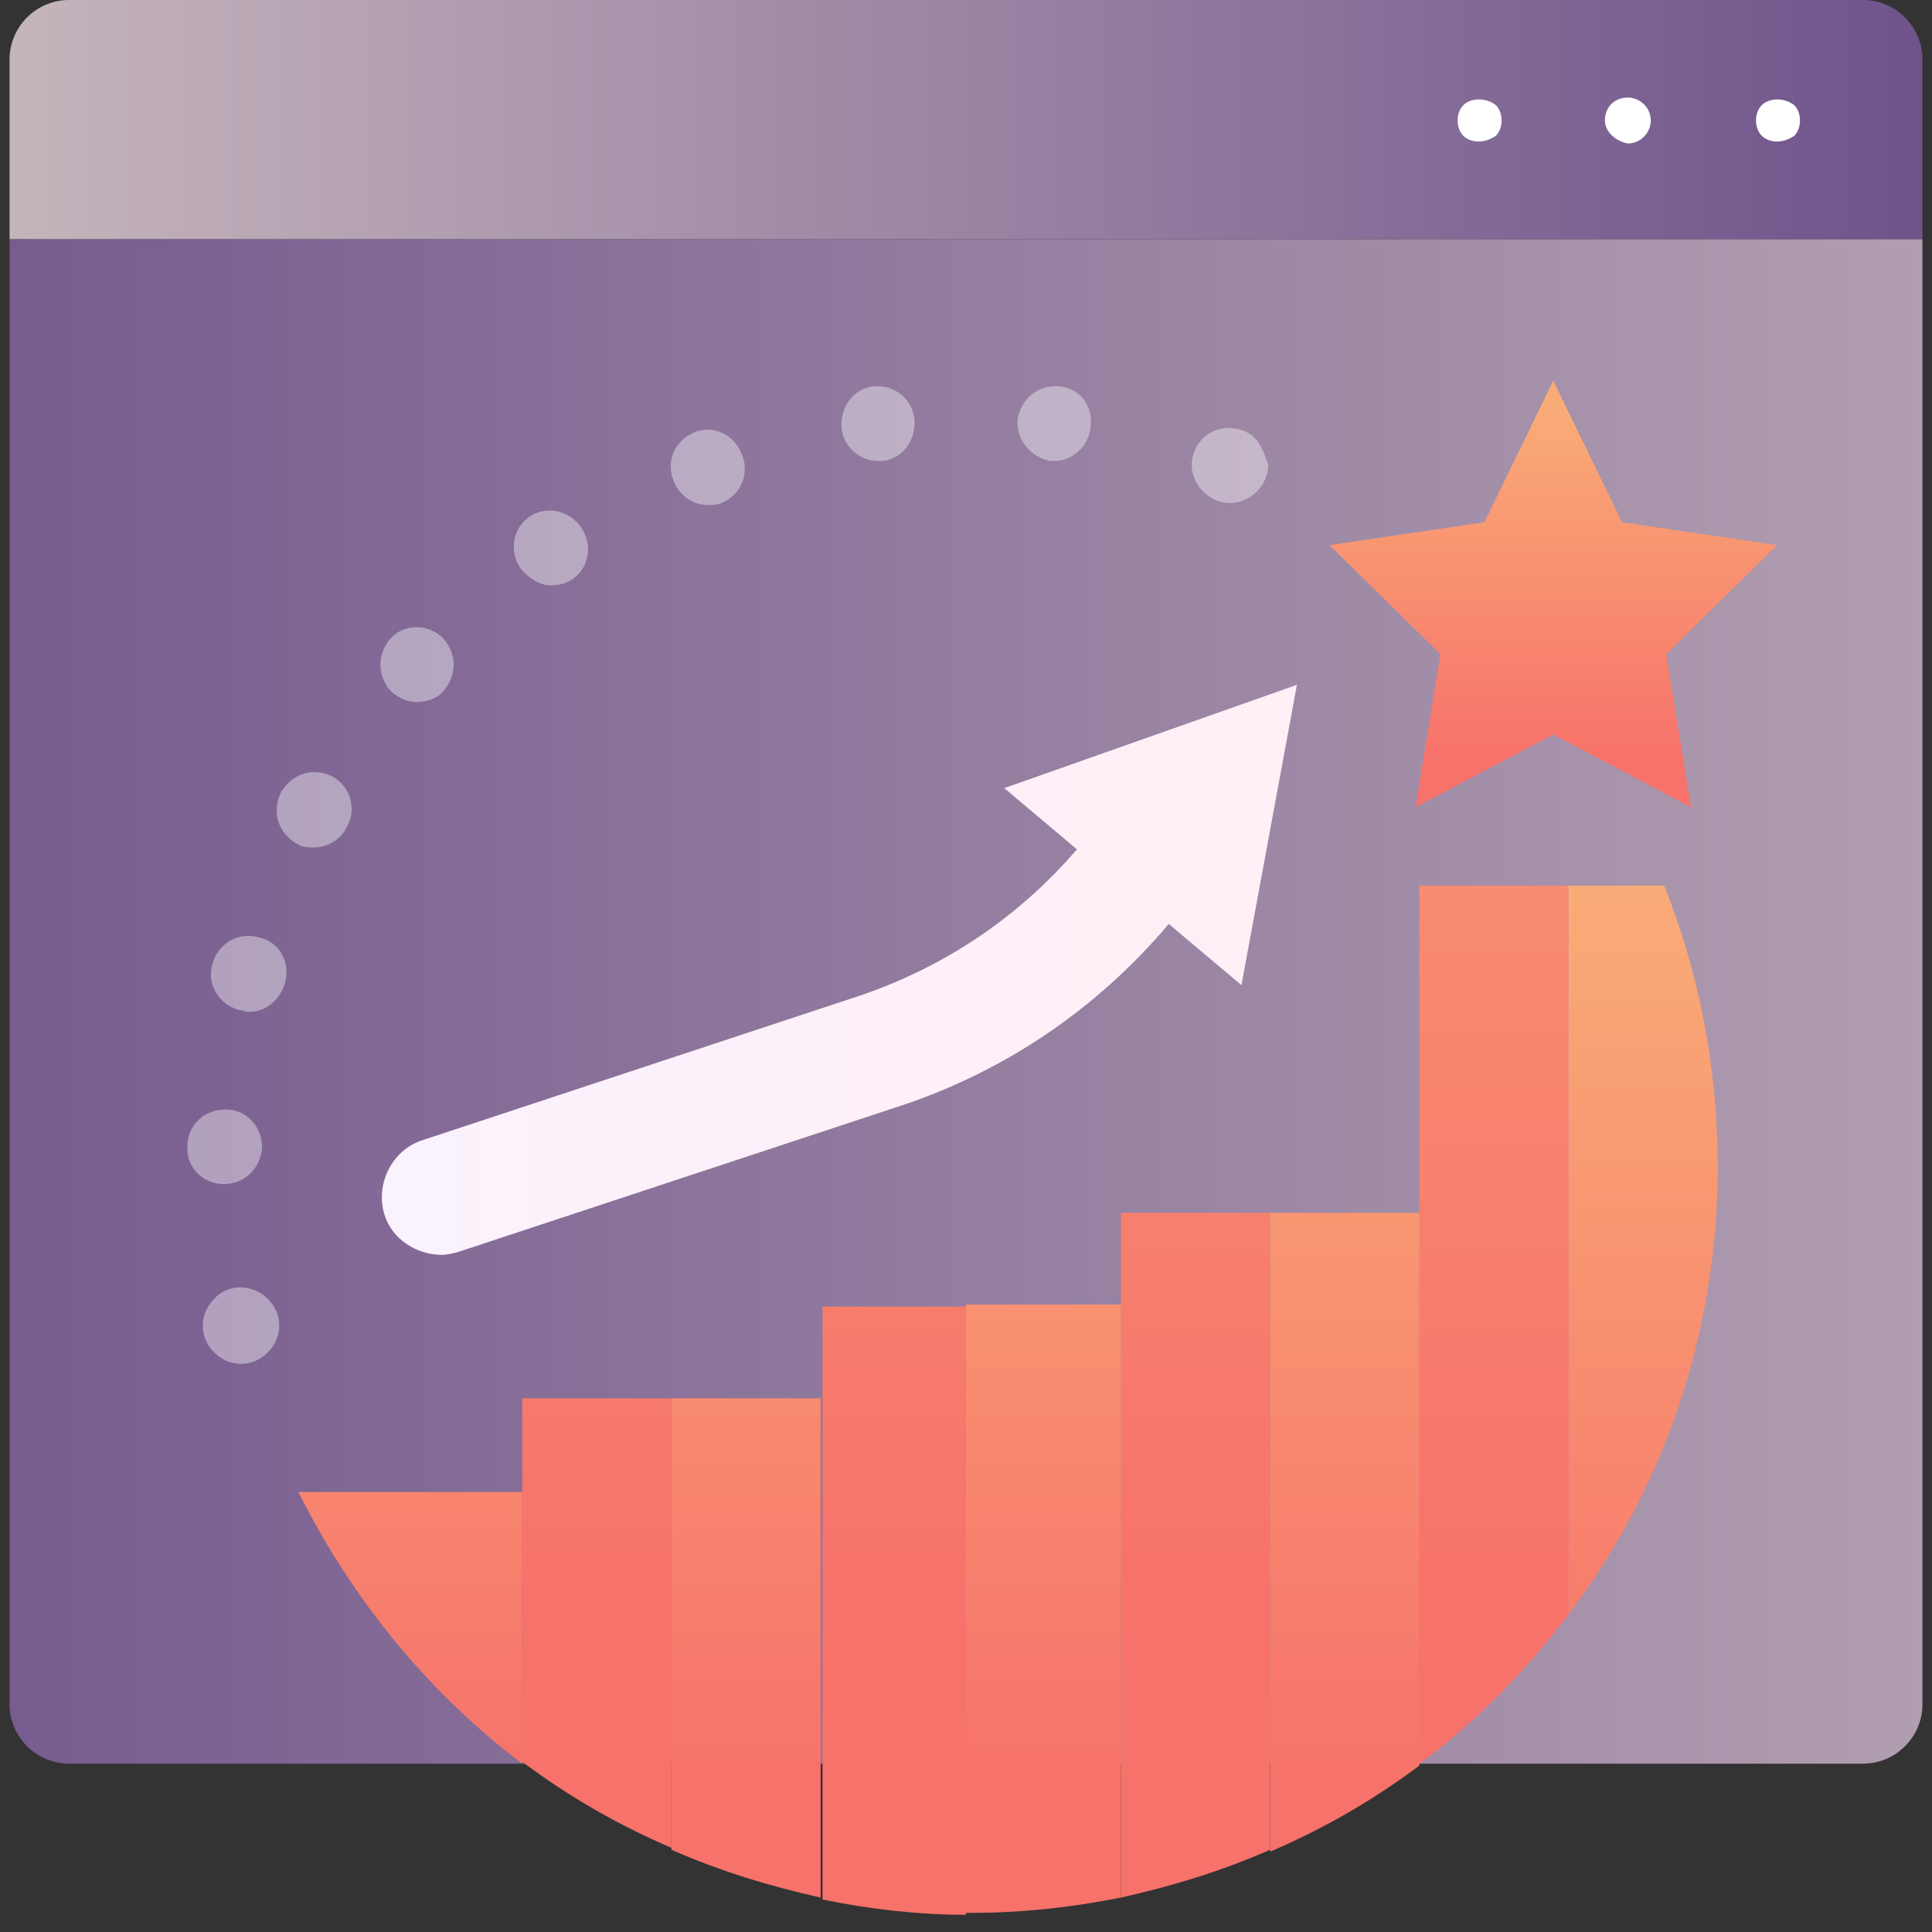 <svg width="101" height="101" viewBox="0 0 101 101" fill="none" xmlns="http://www.w3.org/2000/svg">
<rect x="0" y="0" width="101" height="101" fill="#333333" stroke="none"/>
<path d="M0.5 89.1V12.5H100.5V89.1C100.5 90.8 99.1 92.2 97.4 92.2H3.6C1.9 92.2 0.5 90.8 0.5 89.1Z" fill="url(#paint0_linear_325_393)"/>
<path d="M100.5 12.5H0.5V3.1C0.5 1.4 1.9 0 3.6 0H97.4C99.1 0 100.5 1.4 100.5 3.1V12.5Z" fill="url(#paint1_linear_325_393)"/>
<path d="M92.9 7.399C92.6 7.399 92.3 7.299 92.1 7.099C91.9 6.899 91.8 6.599 91.8 6.299C91.8 5.999 91.9 5.699 92.1 5.499C92.5 5.099 93.3 5.099 93.8 5.499C94 5.699 94.1 5.999 94.1 6.299C94.1 6.599 94 6.899 93.8 7.099C93.5 7.299 93.2 7.399 92.9 7.399Z" fill="white"/>
<path d="M83.9 6.3C83.9 5.6 84.4 5.1 85.1 5.1C85.7 5.1 86.3 5.6 86.3 6.3C86.3 6.9 85.8 7.5 85.1 7.5C84.5 7.4 83.9 6.9 83.9 6.3Z" fill="white"/>
<path d="M77.3 7.399C77 7.399 76.7 7.299 76.5 7.099C76.3 6.899 76.2 6.599 76.2 6.299C76.2 5.999 76.3 5.699 76.5 5.499C76.9 5.099 77.7 5.099 78.2 5.499C78.4 5.699 78.5 5.999 78.5 6.299C78.5 6.599 78.4 6.899 78.2 7.099C77.9 7.299 77.6 7.399 77.3 7.399Z" fill="white"/>
<path opacity="0.4" d="M65.6 22.9C64.9 22.2 63.6 22.2 62.9 22.9C62.5 23.3 62.3 23.8 62.3 24.3C62.3 24.8 62.5 25.3 62.9 25.7C63.3 26.1 63.8 26.3 64.3 26.3C64.8 26.3 65.3 26.1 65.7 25.7C66.1 25.3 66.3 24.8 66.3 24.3C66.1 23.7 65.9 23.2 65.6 22.9Z" fill="white"/>
<path opacity="0.4" d="M17.4 40.601C16.4 40.101 15.3 40.401 14.7 41.401C14.2 42.401 14.5 43.501 15.5 44.101C15.8 44.301 16.1 44.301 16.4 44.301C17.1 44.301 17.8 43.901 18.1 43.301C18.7 42.301 18.3 41.101 17.4 40.601Z" fill="white"/>
<path opacity="0.4" d="M20.4 33.4C19.7 34.2 19.7 35.4 20.5 36.2C20.9 36.5 21.3 36.7 21.8 36.7C22.3 36.7 22.9 36.5 23.2 36.1C23.9 35.3 23.9 34.1 23.1 33.3C22.3 32.6 21.1 32.6 20.4 33.4Z" fill="white"/>
<path opacity="0.4" d="M13.5 49.001C12.5 48.701 11.4 49.301 11.1 50.401C10.8 51.401 11.4 52.501 12.5 52.801C12.7 52.801 12.8 52.901 13 52.901C13.9 52.901 14.6 52.301 14.9 51.401C15.2 50.301 14.6 49.201 13.5 49.001Z" fill="white"/>
<path opacity="0.4" d="M11.7 61.9C12.8 61.9 13.6 61.1 13.7 60C13.7 58.9 12.9 58 11.8 58C10.7 58 9.8 58.8 9.8 59.9C9.7 61 10.6 61.9 11.7 61.9Z" fill="white"/>
<path opacity="0.4" d="M55.4 20.201C54.3 20.101 53.4 20.801 53.2 21.901C53.1 23.001 53.9 23.901 54.9 24.101C55 24.101 55.1 24.101 55.1 24.101C56.1 24.101 56.9 23.301 57 22.401C57.2 21.301 56.5 20.301 55.4 20.201Z" fill="white"/>
<path opacity="0.4" d="M45.7 20.2C44.6 20.3 43.9 21.3 44 22.4C44.1 23.4 45 24.1 45.9 24.1C46 24.1 46.1 24.1 46.1 24.1C47.2 24 47.9 23 47.8 21.9C47.7 20.9 46.8 20.1 45.7 20.2Z" fill="white"/>
<path opacity="0.4" d="M27.7 27C26.8 27.6 26.6 28.8 27.2 29.7C27.6 30.2 28.2 30.6 28.8 30.6C29.2 30.6 29.6 30.5 29.9 30.3C30.8 29.7 31 28.5 30.4 27.6C29.8 26.7 28.6 26.4 27.7 27Z" fill="white"/>
<path opacity="0.4" d="M36.3 22.6C35.3 23 34.8 24.1 35.2 25.1C35.5 25.9 36.2 26.4 37 26.4C37.2 26.4 37.5 26.4 37.7 26.3C38.7 25.9 39.2 24.8 38.8 23.8C38.4 22.7 37.3 22.2 36.3 22.6Z" fill="white"/>
<path opacity="0.4" d="M11.2 67.901C10.8 68.301 10.6 68.801 10.6 69.301C10.6 69.801 10.8 70.301 11.2 70.701C11.6 71.101 12.1 71.301 12.6 71.301C13.1 71.301 13.6 71.101 14 70.701C14.4 70.301 14.6 69.801 14.6 69.301C14.6 68.801 14.4 68.301 14 67.901C13.2 67.101 11.9 67.101 11.2 67.901Z" fill="white"/>
<path d="M27.3 73.1V92.1C29.7 93.9 32.3 95.4 35.1 96.6V73.1H27.3Z" fill="url(#paint2_linear_325_393)"/>
<path d="M43 68.301V99.301C45.4 99.801 48 100.101 50.5 100.101V68.301H43Z" fill="url(#paint3_linear_325_393)"/>
<path d="M58.6 63.4V99.2C61.3 98.6 63.9 97.8 66.4 96.7V63.4H58.6Z" fill="url(#paint4_linear_325_393)"/>
<path d="M74.2 46.301V92.201C77.2 90.001 79.8 87.301 82 84.401V46.301H74.2Z" fill="url(#paint5_linear_325_393)"/>
<path d="M27.3 92.2V78H15.6C18.4 83.6 22.4 88.5 27.3 92.2Z" fill="url(#paint6_linear_325_393)"/>
<path d="M35.1 73.1V96.7C37.6 97.8 40.2 98.6 42.9 99.2V73.1H35.1Z" fill="url(#paint7_linear_325_393)"/>
<path d="M50.5 68.299V99.999C50.6 99.999 50.7 99.999 50.8 99.999C53.5 99.999 56.1 99.699 58.6 99.199V68.199H50.5V68.299Z" fill="url(#paint8_linear_325_393)"/>
<path d="M66.4 63.4V96.8C69.2 95.6 71.8 94.1 74.2 92.3V63.4H66.4Z" fill="url(#paint9_linear_325_393)"/>
<path d="M87 46.301H82V84.401C86.9 77.901 89.8 69.801 89.8 61.001C89.8 55.801 88.8 50.801 87 46.301Z" fill="url(#paint10_linear_325_393)"/>
<path d="M81.2 19.9L84.8 27.3L92.9 28.5L87.1 34.2L88.4 42.2L81.2 38.4L74 42.2L75.3 34.2L69.5 28.5L77.6 27.3L81.2 19.9Z" fill="url(#paint11_linear_325_393)"/>
<path d="M67.8 35.801L52.5 41.201L56.3 44.401C53.2 48.001 49.3 50.601 44.8 52.101L22.1 59.601C20.5 60.101 19.6 61.901 20.1 63.501C20.5 64.801 21.8 65.601 23.1 65.601C23.4 65.601 23.8 65.501 24.1 65.401L46.8 57.901C52.4 56.101 57.3 52.801 61.1 48.301L64.9 51.501L67.8 35.801Z" fill="url(#paint12_linear_325_393)"/>
<defs>
<linearGradient id="paint0_linear_325_393" x1="134.241" y1="52.343" x2="-12.722" y2="52.343" gradientUnits="userSpaceOnUse">
<stop offset="0.004" stop-color="#C4B4BB"/>
<stop offset="1" stop-color="#6F538B"/>
</linearGradient>
<linearGradient id="paint1_linear_325_393" x1="0.5" y1="6.249" x2="100.5" y2="6.249" gradientUnits="userSpaceOnUse">
<stop offset="0.004" stop-color="#C4B4BB"/>
<stop offset="1" stop-color="#6F538B"/>
</linearGradient>
<linearGradient id="paint2_linear_325_393" x1="31.233" y1="1.814" x2="31.233" y2="83.326" gradientUnits="userSpaceOnUse">
<stop stop-color="#F9AB77"/>
<stop offset="1" stop-color="#F7726A"/>
</linearGradient>
<linearGradient id="paint3_linear_325_393" x1="46.726" y1="1.816" x2="46.726" y2="83.327" gradientUnits="userSpaceOnUse">
<stop stop-color="#F9AB77"/>
<stop offset="1" stop-color="#F7726A"/>
</linearGradient>
<linearGradient id="paint4_linear_325_393" x1="62.483" y1="1.815" x2="62.483" y2="83.327" gradientUnits="userSpaceOnUse">
<stop stop-color="#F9AB77"/>
<stop offset="1" stop-color="#F7726A"/>
</linearGradient>
<linearGradient id="paint5_linear_325_393" x1="78.108" y1="1.816" x2="78.108" y2="83.327" gradientUnits="userSpaceOnUse">
<stop stop-color="#F9AB77"/>
<stop offset="1" stop-color="#F7726A"/>
</linearGradient>
<linearGradient id="paint6_linear_325_393" x1="21.479" y1="46.704" x2="21.479" y2="93.153" gradientUnits="userSpaceOnUse">
<stop stop-color="#F9AB77"/>
<stop offset="1" stop-color="#F7726A"/>
</linearGradient>
<linearGradient id="paint7_linear_325_393" x1="39.045" y1="46.703" x2="39.045" y2="93.153" gradientUnits="userSpaceOnUse">
<stop stop-color="#F9AB77"/>
<stop offset="1" stop-color="#F7726A"/>
</linearGradient>
<linearGradient id="paint8_linear_325_393" x1="54.538" y1="46.703" x2="54.538" y2="93.153" gradientUnits="userSpaceOnUse">
<stop stop-color="#F9AB77"/>
<stop offset="1" stop-color="#F7726A"/>
</linearGradient>
<linearGradient id="paint9_linear_325_393" x1="70.295" y1="46.704" x2="70.295" y2="93.154" gradientUnits="userSpaceOnUse">
<stop stop-color="#F9AB77"/>
<stop offset="1" stop-color="#F7726A"/>
</linearGradient>
<linearGradient id="paint10_linear_325_393" x1="85.92" y1="46.705" x2="85.92" y2="93.154" gradientUnits="userSpaceOnUse">
<stop stop-color="#F9AB77"/>
<stop offset="1" stop-color="#F7726A"/>
</linearGradient>
<linearGradient id="paint11_linear_325_393" x1="81.205" y1="21.667" x2="81.205" y2="39.594" gradientUnits="userSpaceOnUse">
<stop stop-color="#F9AB77"/>
<stop offset="1" stop-color="#F7726A"/>
</linearGradient>
<linearGradient id="paint12_linear_325_393" x1="19.95" y1="50.75" x2="67.814" y2="50.75" gradientUnits="userSpaceOnUse">
<stop stop-color="#FAF2FC"/>
<stop offset="1" stop-color="#FFEFF6"/>
</linearGradient>
</defs>
</svg>
